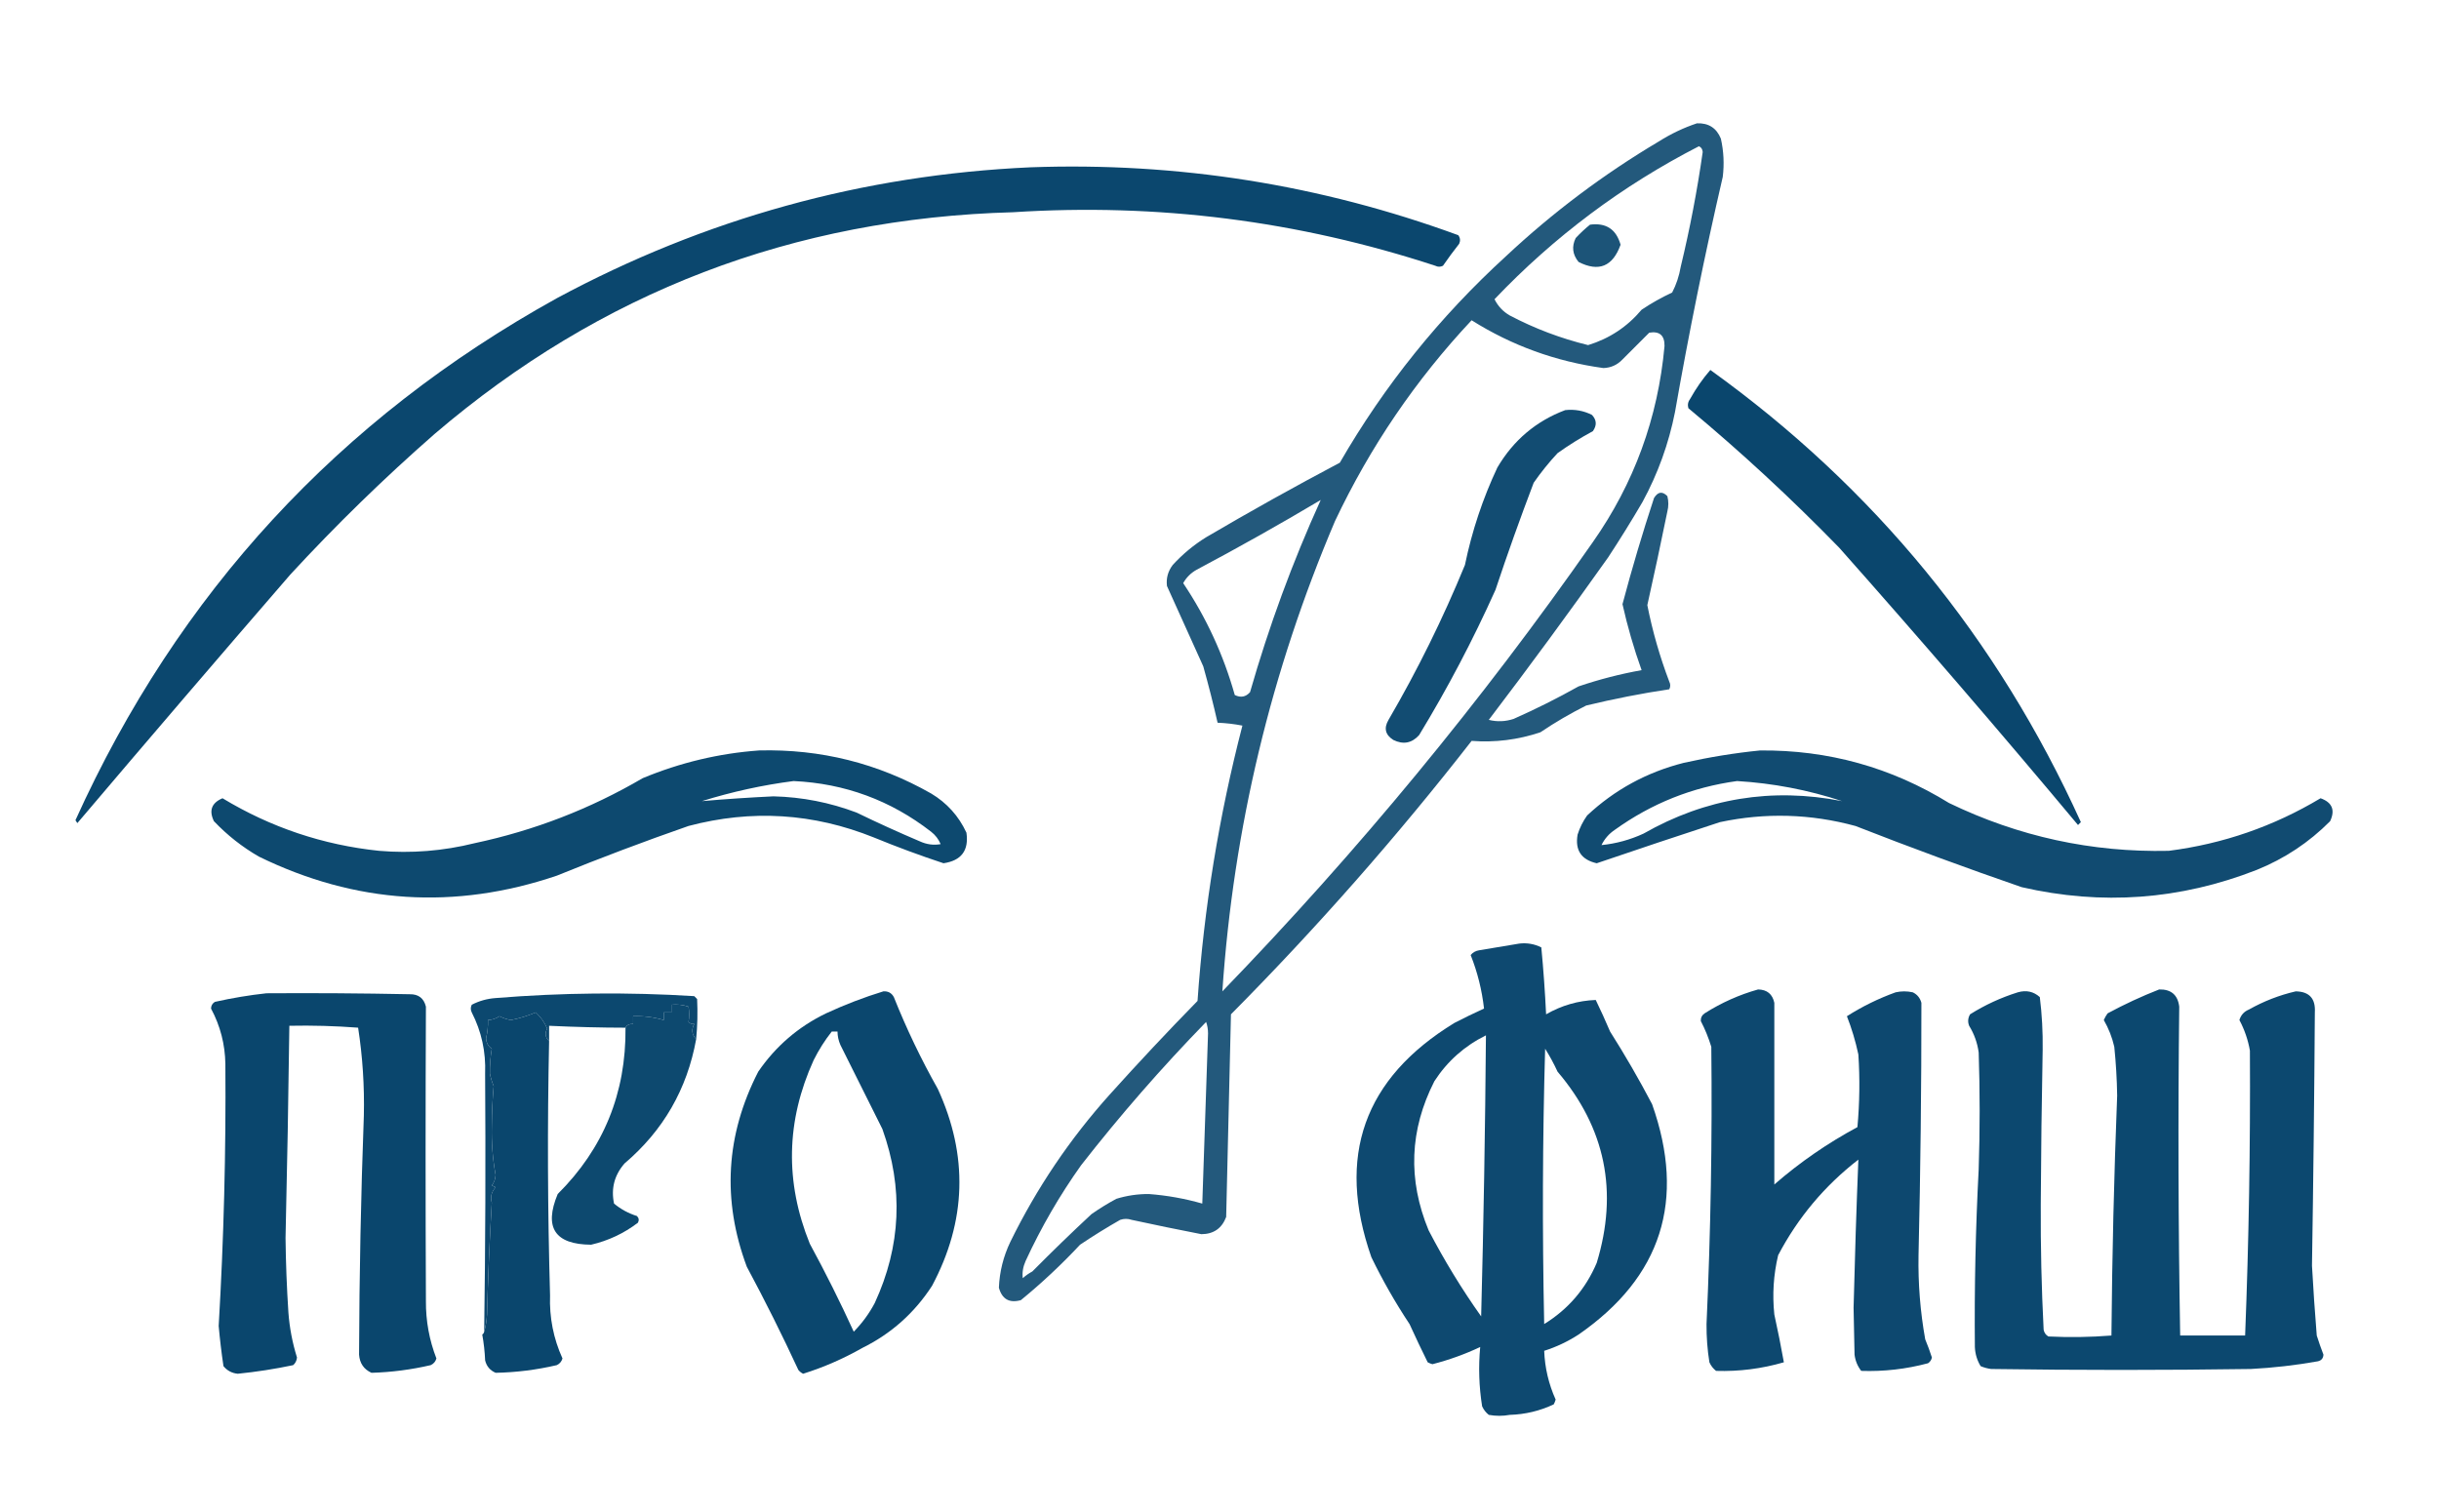<svg width="129" height="80" viewBox="0 0 129 80" fill="none" xmlns="http://www.w3.org/2000/svg">
<path opacity="0.992" fill-rule="evenodd" clip-rule="evenodd" d="M54.499 8.85C62.28 8.569 69.823 9.766 77.127 12.44C77.233 12.58 77.25 12.732 77.177 12.895C76.879 13.274 76.593 13.661 76.319 14.058C76.184 14.126 76.049 14.126 75.915 14.058C68.66 11.679 61.218 10.735 53.59 11.226C41.962 11.543 31.759 15.453 22.982 22.958C20.311 25.295 17.769 27.773 15.355 30.392C11.575 34.76 7.821 39.142 4.091 43.54C4.058 43.489 4.024 43.439 3.99 43.388C9.43 31.368 17.915 22.165 29.447 15.777C37.282 11.561 45.633 9.251 54.499 8.85Z" fill="#0A466D"/>
<path opacity="0.898" fill-rule="evenodd" clip-rule="evenodd" d="M89.754 6.523C90.366 6.501 90.787 6.77 91.017 7.332C91.168 8 91.201 8.674 91.118 9.355C90.164 13.479 89.322 17.625 88.592 21.795C88.26 23.467 87.688 25.052 86.875 26.549C86.294 27.543 85.688 28.521 85.057 29.482C83.001 32.383 80.897 35.249 78.743 38.078C79.182 38.188 79.62 38.171 80.056 38.028C81.223 37.511 82.368 36.938 83.491 36.308C84.582 35.938 85.693 35.652 86.825 35.449C86.416 34.306 86.079 33.143 85.814 31.959C86.315 30.071 86.871 28.2 87.481 26.346C87.687 26.007 87.922 25.973 88.188 26.245C88.256 26.515 88.256 26.785 88.188 27.054C87.85 28.712 87.496 30.364 87.128 32.01C87.401 33.389 87.788 34.737 88.289 36.056C88.357 36.19 88.357 36.325 88.289 36.46C86.821 36.68 85.356 36.967 83.895 37.32C83.054 37.741 82.246 38.213 81.471 38.736C80.284 39.133 79.072 39.285 77.834 39.191C73.889 44.254 69.646 49.075 65.106 53.654C65.025 57.224 64.941 60.797 64.853 64.374C64.624 64.978 64.187 65.281 63.54 65.284C62.309 65.045 61.08 64.792 59.853 64.526C59.651 64.458 59.449 64.458 59.247 64.526C58.523 64.939 57.816 65.377 57.125 65.841C56.14 66.895 55.096 67.873 53.994 68.774C53.388 68.943 53.001 68.724 52.832 68.116C52.866 67.272 53.068 66.462 53.438 65.689C54.833 62.844 56.584 60.248 58.691 57.901C60.203 56.219 61.752 54.567 63.338 52.946C63.681 48.017 64.473 43.162 65.712 38.382C65.278 38.298 64.84 38.247 64.399 38.23C64.173 37.235 63.92 36.24 63.641 35.246C63.001 33.831 62.361 32.415 61.722 30.999C61.671 30.593 61.772 30.222 62.025 29.886C62.549 29.313 63.138 28.824 63.792 28.42C66.117 27.053 68.474 25.739 70.864 24.475C73.218 20.396 76.148 16.755 79.652 13.552C82.129 11.234 84.823 9.212 87.734 7.484C88.378 7.077 89.051 6.757 89.754 6.523ZM77.834 16.941C79.962 18.28 82.286 19.123 84.804 19.469C85.203 19.455 85.54 19.303 85.814 19.014C86.286 18.542 86.757 18.07 87.229 17.598C87.776 17.506 88.046 17.742 88.037 18.306C87.691 22.11 86.428 25.566 84.249 28.672C78.364 37.096 71.832 45.018 64.651 52.44C65.237 43.809 67.224 35.515 70.611 27.56C72.47 23.632 74.878 20.092 77.834 16.941ZM89.855 7.737C89.976 7.785 90.043 7.886 90.057 8.04C89.766 10.082 89.379 12.104 88.895 14.109C88.812 14.595 88.661 15.05 88.441 15.474C87.876 15.737 87.337 16.04 86.825 16.384C86.065 17.287 85.122 17.911 83.996 18.255C82.552 17.902 81.171 17.38 79.854 16.688C79.498 16.483 79.229 16.196 79.046 15.828C82.2 12.515 85.803 9.818 89.855 7.737ZM69.854 26.447C68.359 29.74 67.113 33.129 66.116 36.612C65.892 36.868 65.623 36.919 65.308 36.764C64.71 34.64 63.801 32.668 62.58 30.847C62.749 30.544 62.984 30.308 63.288 30.139C65.508 28.96 67.697 27.729 69.854 26.447ZM63.792 54.058C63.859 54.24 63.893 54.443 63.894 54.665C63.791 57.667 63.69 60.668 63.59 63.666C62.665 63.401 61.722 63.232 60.762 63.16C60.176 63.157 59.604 63.241 59.045 63.413C58.59 63.658 58.152 63.927 57.731 64.222C56.665 65.214 55.621 66.225 54.6 67.257C54.418 67.355 54.249 67.473 54.095 67.611C54.058 67.314 54.108 67.01 54.246 66.7C55.07 64.915 56.046 63.23 57.176 61.643C59.239 58.998 61.445 56.47 63.792 54.058Z" fill="#0A466D"/>
<path opacity="0.964" fill-rule="evenodd" clip-rule="evenodd" d="M82.784 21.694C83.284 21.639 83.755 21.723 84.198 21.947C84.45 22.212 84.466 22.499 84.249 22.806C83.6 23.156 82.977 23.544 82.38 23.97C81.921 24.463 81.5 24.985 81.117 25.537C80.404 27.41 79.73 29.297 79.097 31.201C77.907 33.852 76.56 36.415 75.056 38.887C74.67 39.314 74.215 39.398 73.692 39.14C73.267 38.869 73.183 38.515 73.44 38.078C74.976 35.441 76.323 32.71 77.481 29.886C77.852 28.093 78.424 26.373 79.198 24.728C80.047 23.287 81.242 22.275 82.784 21.694Z" fill="#0A466D"/>
<path opacity="0.925" fill-rule="evenodd" clip-rule="evenodd" d="M84.097 11.884C84.945 11.773 85.484 12.127 85.713 12.946C85.3 14.097 84.559 14.401 83.491 13.856C83.17 13.464 83.12 13.043 83.339 12.592C83.582 12.332 83.834 12.096 84.097 11.884Z" fill="#0A466D"/>
<path opacity="0.999" fill-rule="evenodd" clip-rule="evenodd" d="M90.461 19.57C99.12 25.795 105.652 33.768 110.058 43.489C110.008 43.54 109.957 43.59 109.907 43.641C105.773 38.693 101.564 33.805 97.28 28.976C94.741 26.366 92.081 23.905 89.299 21.593C89.247 21.412 89.281 21.244 89.4 21.087C89.708 20.536 90.061 20.03 90.461 19.57Z" fill="#0A466D"/>
<path opacity="0.01" fill-rule="evenodd" clip-rule="evenodd" d="M96.522 39.899C96.598 39.79 96.699 39.773 96.825 39.848C96.73 39.897 96.629 39.914 96.522 39.899Z" fill="#0A466D"/>
<path opacity="0.01" fill-rule="evenodd" clip-rule="evenodd" d="M98.037 40.101C98.172 40.169 98.172 40.169 98.037 40.101V40.101Z" fill="#0A466D"/>
<path opacity="0.01" fill-rule="evenodd" clip-rule="evenodd" d="M98.442 40.202C98.576 40.27 98.576 40.27 98.442 40.202V40.202Z" fill="#0A466D"/>
<path opacity="0.01" fill-rule="evenodd" clip-rule="evenodd" d="M99.048 40.405C99.182 40.472 99.182 40.472 99.048 40.405V40.405Z" fill="#0A466D"/>
<path opacity="0.01" fill-rule="evenodd" clip-rule="evenodd" d="M99.351 40.506C99.485 40.573 99.485 40.573 99.351 40.506V40.506Z" fill="#0A466D"/>
<path opacity="0.982" fill-rule="evenodd" clip-rule="evenodd" d="M40.154 39.696C43.401 39.615 46.432 40.373 49.246 41.972C50.082 42.471 50.705 43.163 51.115 44.045C51.251 44.987 50.846 45.526 49.903 45.663C48.659 45.252 47.43 44.797 46.216 44.298C43.015 43.011 39.749 42.809 36.417 43.691C34.071 44.508 31.748 45.385 29.447 46.321C24.054 48.145 18.801 47.808 13.688 45.309C12.81 44.801 12.018 44.178 11.314 43.438C11.04 42.874 11.192 42.469 11.769 42.225C14.323 43.769 17.084 44.696 20.052 45.006C21.758 45.15 23.442 45.015 25.103 44.602C28.26 43.931 31.223 42.784 33.992 41.163C35.98 40.337 38.034 39.848 40.154 39.696ZM41.973 41.315C44.683 41.441 47.108 42.335 49.246 43.995C49.472 44.171 49.641 44.39 49.751 44.652C49.377 44.72 49.006 44.669 48.64 44.5C47.517 44.023 46.406 43.517 45.306 42.983C43.888 42.447 42.424 42.161 40.912 42.124C39.644 42.184 38.382 42.268 37.124 42.377C38.723 41.88 40.339 41.526 41.973 41.315Z" fill="#0A466D"/>
<path opacity="0.01" fill-rule="evenodd" clip-rule="evenodd" d="M100.159 40.809C100.293 40.877 100.293 40.877 100.159 40.809V40.809Z" fill="#0A466D"/>
<path opacity="0.965" fill-rule="evenodd" clip-rule="evenodd" d="M93.088 39.697C96.695 39.664 100.028 40.591 103.088 42.478C106.762 44.252 110.635 45.095 114.705 45.006C117.577 44.639 120.254 43.712 122.736 42.225C123.35 42.444 123.519 42.849 123.241 43.439C122.124 44.563 120.827 45.423 119.352 46.018C115.306 47.599 111.165 47.903 106.927 46.928C103.975 45.909 101.046 44.83 98.138 43.692C95.764 43.046 93.374 42.978 90.966 43.489C88.788 44.201 86.616 44.926 84.451 45.664C83.634 45.478 83.297 44.973 83.44 44.147C83.553 43.785 83.722 43.448 83.945 43.135C85.398 41.776 87.099 40.848 89.047 40.354C90.395 40.051 91.742 39.832 93.088 39.697ZM91.875 41.315C93.773 41.429 95.625 41.783 97.431 42.377C93.715 41.648 90.213 42.221 86.925 44.096C86.211 44.425 85.47 44.627 84.703 44.703C84.866 44.371 85.102 44.101 85.41 43.894C87.36 42.495 89.515 41.636 91.875 41.315Z" fill="#0A466D"/>
<path opacity="0.979" fill-rule="evenodd" clip-rule="evenodd" d="M80.359 49.912C80.772 49.865 81.159 49.933 81.521 50.114C81.633 51.288 81.717 52.468 81.774 53.654C82.594 53.183 83.469 52.93 84.4 52.895C84.663 53.44 84.916 53.996 85.158 54.564C85.95 55.812 86.69 57.093 87.38 58.407C89.178 63.49 87.882 67.553 83.491 70.594C82.921 70.964 82.315 71.25 81.673 71.454C81.708 72.352 81.91 73.212 82.279 74.033C82.255 74.121 82.221 74.206 82.178 74.286C81.448 74.631 80.673 74.817 79.854 74.842C79.484 74.909 79.114 74.909 78.743 74.842C78.587 74.719 78.469 74.567 78.39 74.387C78.224 73.343 78.191 72.298 78.289 71.252C77.478 71.635 76.636 71.938 75.763 72.162C75.675 72.138 75.591 72.104 75.511 72.061C75.182 71.394 74.862 70.72 74.551 70.038C73.801 68.907 73.127 67.728 72.531 66.498C70.668 61.171 72.132 57.041 76.925 54.109C77.442 53.841 77.964 53.589 78.491 53.35C78.38 52.368 78.144 51.424 77.784 50.518C77.902 50.377 78.053 50.293 78.238 50.266C78.959 50.141 79.666 50.023 80.359 49.912ZM78.339 69.633C77.313 68.187 76.387 66.67 75.561 65.082C74.451 62.4 74.552 59.77 75.864 57.194C76.55 56.136 77.459 55.327 78.592 54.766C78.553 59.722 78.469 64.678 78.339 69.633ZM82.38 56.688C84.91 59.663 85.601 63.034 84.451 66.802C83.866 68.179 82.94 69.258 81.673 70.038C81.569 65.117 81.586 60.262 81.723 55.474C81.97 55.868 82.189 56.273 82.38 56.688Z" fill="#0A466D"/>
<path opacity="0.981" fill-rule="evenodd" clip-rule="evenodd" d="M92.987 52.339C93.462 52.349 93.748 52.585 93.845 53.047C93.841 56.249 93.841 59.452 93.845 62.655C95.196 61.481 96.66 60.47 98.24 59.621C98.357 58.341 98.374 57.06 98.29 55.778C98.14 55.076 97.938 54.402 97.684 53.755C98.495 53.239 99.353 52.818 100.26 52.491C100.563 52.423 100.866 52.423 101.169 52.491C101.402 52.603 101.554 52.788 101.624 53.047C101.627 57.497 101.576 61.947 101.472 66.397C101.445 67.892 101.563 69.376 101.826 70.847C101.958 71.162 102.075 71.482 102.179 71.808C102.153 71.935 102.085 72.037 101.977 72.111C100.817 72.421 99.639 72.556 98.442 72.516C98.246 72.266 98.128 71.979 98.088 71.656C98.071 70.83 98.054 70.004 98.037 69.178C98.101 66.563 98.185 63.95 98.29 61.34C96.508 62.72 95.094 64.405 94.047 66.397C93.802 67.428 93.734 68.473 93.845 69.532C94.032 70.38 94.2 71.223 94.35 72.061C93.181 72.401 91.985 72.553 90.764 72.516C90.608 72.393 90.49 72.241 90.411 72.061C90.304 71.392 90.254 70.718 90.259 70.038C90.481 65.152 90.565 60.263 90.512 55.373C90.366 54.897 90.181 54.442 89.956 54.008C89.95 53.835 90.017 53.7 90.158 53.603C91.05 53.038 91.993 52.617 92.987 52.339Z" fill="#0A466D"/>
<path opacity="0.987" fill-rule="evenodd" clip-rule="evenodd" d="M114.2 52.339C114.833 52.325 115.186 52.629 115.261 53.249C115.194 59.049 115.211 64.847 115.311 70.645C116.456 70.645 117.601 70.645 118.746 70.645C118.943 65.623 119.027 60.6 118.999 55.575C118.9 55.006 118.715 54.467 118.443 53.957C118.524 53.691 118.692 53.505 118.948 53.401C119.731 52.96 120.556 52.64 121.423 52.44C122.141 52.451 122.478 52.822 122.433 53.552C122.404 58.034 122.353 62.501 122.282 66.953C122.35 68.179 122.434 69.41 122.534 70.645C122.642 70.986 122.76 71.323 122.888 71.656C122.879 71.851 122.778 71.969 122.585 72.01C121.415 72.218 120.236 72.353 119.049 72.415C114.47 72.482 109.89 72.482 105.311 72.415C105.116 72.389 104.93 72.339 104.755 72.263C104.568 71.953 104.467 71.615 104.452 71.252C104.423 68.115 104.49 64.98 104.654 61.846C104.722 59.789 104.722 57.733 104.654 55.676C104.586 55.169 104.418 54.697 104.149 54.26C104.067 54.05 104.084 53.848 104.199 53.654C104.99 53.156 105.833 52.769 106.725 52.49C107.17 52.363 107.557 52.447 107.887 52.743C108.001 53.663 108.051 54.59 108.038 55.525C107.986 58.255 107.951 60.986 107.937 63.717C107.926 65.928 107.976 68.136 108.089 70.341C108.121 70.499 108.205 70.617 108.341 70.695C109.453 70.75 110.565 70.733 111.675 70.645C111.711 66.412 111.812 62.181 111.978 57.952C111.965 57.09 111.914 56.23 111.826 55.373C111.712 54.871 111.526 54.4 111.271 53.957C111.325 53.831 111.393 53.713 111.473 53.603C112.367 53.121 113.276 52.7 114.2 52.339Z" fill="#0A466D"/>
<path opacity="0.988" fill-rule="evenodd" clip-rule="evenodd" d="M36.821 54.969C36.591 54.735 36.558 54.465 36.72 54.16C36.601 54.182 36.5 54.148 36.417 54.058C36.461 53.8 36.461 53.531 36.417 53.249C36.121 53.15 35.818 53.116 35.508 53.148C35.508 53.283 35.508 53.418 35.508 53.553C35.373 53.553 35.238 53.553 35.103 53.553C35.103 53.688 35.103 53.822 35.103 53.957C34.579 53.802 34.04 53.735 33.487 53.755C33.487 53.89 33.487 54.025 33.487 54.16C33.272 54.163 33.137 54.231 33.083 54.362C31.777 54.36 30.43 54.326 29.043 54.261C29.043 54.53 29.043 54.8 29.043 55.07C28.84 54.88 28.806 54.661 28.942 54.412C28.802 54.081 28.599 53.795 28.335 53.553C27.918 53.733 27.48 53.868 27.022 53.957C26.809 53.921 26.607 53.853 26.416 53.755C26.231 53.882 26.029 53.949 25.81 53.957C25.819 54.282 25.785 54.602 25.709 54.918C25.717 55.154 25.818 55.339 26.012 55.474C25.938 55.916 25.904 56.355 25.911 56.789C25.955 57.018 26.023 57.237 26.113 57.446C26.05 58.119 26.017 58.827 26.012 59.57C25.991 60.442 26.058 61.302 26.214 62.149C26.203 62.366 26.135 62.551 26.012 62.706C26.079 62.739 26.147 62.773 26.214 62.807C25.991 63.048 25.924 63.318 26.012 63.616C25.895 65.585 25.811 67.557 25.759 69.532C25.741 69.856 25.691 70.159 25.608 70.443C25.674 65.891 25.69 61.34 25.658 56.789C25.703 55.642 25.468 54.563 24.951 53.553C24.884 53.418 24.884 53.283 24.951 53.148C25.345 52.944 25.766 52.826 26.214 52.794C29.714 52.509 33.216 52.475 36.72 52.693C36.77 52.743 36.821 52.794 36.871 52.845C36.905 53.553 36.888 54.261 36.821 54.969Z" fill="#0A466D"/>
<path opacity="0.983" fill-rule="evenodd" clip-rule="evenodd" d="M36.821 54.968C36.342 57.613 35.08 59.804 33.033 61.542C32.495 62.16 32.31 62.868 32.477 63.666C32.836 63.964 33.24 64.183 33.689 64.324C33.792 64.43 33.809 64.548 33.74 64.678C33.001 65.241 32.176 65.629 31.265 65.841C29.348 65.828 28.758 64.935 29.497 63.161C31.923 60.748 33.119 57.815 33.083 54.362C33.137 54.231 33.272 54.163 33.487 54.159C33.487 54.025 33.487 53.89 33.487 53.755C34.04 53.735 34.579 53.802 35.104 53.957C35.104 53.822 35.104 53.687 35.104 53.553C35.238 53.553 35.373 53.553 35.508 53.553C35.508 53.418 35.508 53.283 35.508 53.148C35.818 53.116 36.121 53.15 36.417 53.249C36.461 53.531 36.461 53.8 36.417 54.058C36.5 54.148 36.601 54.181 36.72 54.159C36.558 54.465 36.591 54.735 36.821 54.968Z" fill="#0A466D"/>
<path opacity="0.995" fill-rule="evenodd" clip-rule="evenodd" d="M29.043 55.069C28.947 59.523 28.964 64.007 29.093 68.521C29.052 69.688 29.271 70.801 29.75 71.858C29.702 72.023 29.601 72.141 29.447 72.212C28.38 72.461 27.302 72.596 26.214 72.617C25.918 72.489 25.733 72.27 25.659 71.959C25.639 71.496 25.588 71.04 25.507 70.594C25.563 70.555 25.597 70.505 25.608 70.442C25.691 70.159 25.741 69.855 25.759 69.532C25.811 67.556 25.895 65.584 26.012 63.615C25.924 63.317 25.991 63.047 26.214 62.806C26.147 62.773 26.079 62.739 26.012 62.705C26.135 62.551 26.203 62.365 26.214 62.149C26.058 61.301 25.991 60.442 26.012 59.57C26.017 58.826 26.05 58.118 26.113 57.446C26.023 57.237 25.956 57.018 25.911 56.789C25.904 56.354 25.938 55.916 26.012 55.474C25.818 55.339 25.717 55.154 25.709 54.918C25.785 54.602 25.819 54.281 25.81 53.957C26.029 53.949 26.231 53.881 26.416 53.755C26.607 53.853 26.809 53.92 27.022 53.957C27.48 53.868 27.918 53.733 28.335 53.552C28.6 53.794 28.802 54.081 28.942 54.412C28.806 54.66 28.84 54.879 29.043 55.069Z" fill="#0A466D"/>
<path opacity="0.991" fill-rule="evenodd" clip-rule="evenodd" d="M46.721 52.44C46.972 52.423 47.158 52.524 47.276 52.743C47.942 54.414 48.717 56.032 49.6 57.598C51.22 61.122 51.119 64.595 49.297 68.015C48.368 69.449 47.139 70.545 45.609 71.302C44.613 71.868 43.569 72.324 42.478 72.667C42.379 72.619 42.295 72.552 42.225 72.465C41.371 70.62 40.462 68.799 39.498 67.004C38.183 63.477 38.385 60.038 40.104 56.688C41.029 55.34 42.224 54.312 43.69 53.603C44.684 53.143 45.694 52.755 46.721 52.44ZM43.993 54.564C44.094 54.564 44.195 54.564 44.296 54.564C44.298 54.809 44.349 55.045 44.448 55.272C45.192 56.761 45.932 58.245 46.67 59.722C47.791 62.849 47.656 65.917 46.266 68.925C45.97 69.485 45.599 69.991 45.155 70.442C44.432 68.86 43.657 67.309 42.831 65.79C41.509 62.525 41.576 59.289 43.033 56.081C43.304 55.538 43.624 55.032 43.993 54.564Z" fill="#0A466D"/>
<path opacity="0.997" fill-rule="evenodd" clip-rule="evenodd" d="M14.092 52.541C16.618 52.524 19.143 52.541 21.668 52.592C22.131 52.583 22.417 52.802 22.527 53.249C22.504 58.441 22.504 63.632 22.527 68.824C22.52 69.873 22.705 70.885 23.082 71.858C23.035 72.024 22.934 72.141 22.779 72.212C21.745 72.452 20.701 72.587 19.648 72.617C19.243 72.432 19.024 72.112 18.991 71.656C19.005 67.441 19.089 63.227 19.244 59.014C19.28 57.453 19.179 55.902 18.941 54.361C17.732 54.269 16.52 54.235 15.304 54.26C15.257 57.975 15.19 61.717 15.102 65.487C15.117 66.803 15.168 68.118 15.254 69.431C15.315 70.242 15.466 71.034 15.708 71.808C15.691 71.975 15.623 72.11 15.506 72.212C14.537 72.416 13.561 72.568 12.577 72.667C12.266 72.637 12.013 72.502 11.819 72.263C11.714 71.556 11.63 70.848 11.566 70.139C11.837 65.527 11.955 60.908 11.92 56.283C11.904 55.242 11.652 54.265 11.162 53.35C11.165 53.196 11.233 53.077 11.364 52.996C12.28 52.791 13.189 52.639 14.092 52.541Z" fill="#0A466D"/>
</svg>
